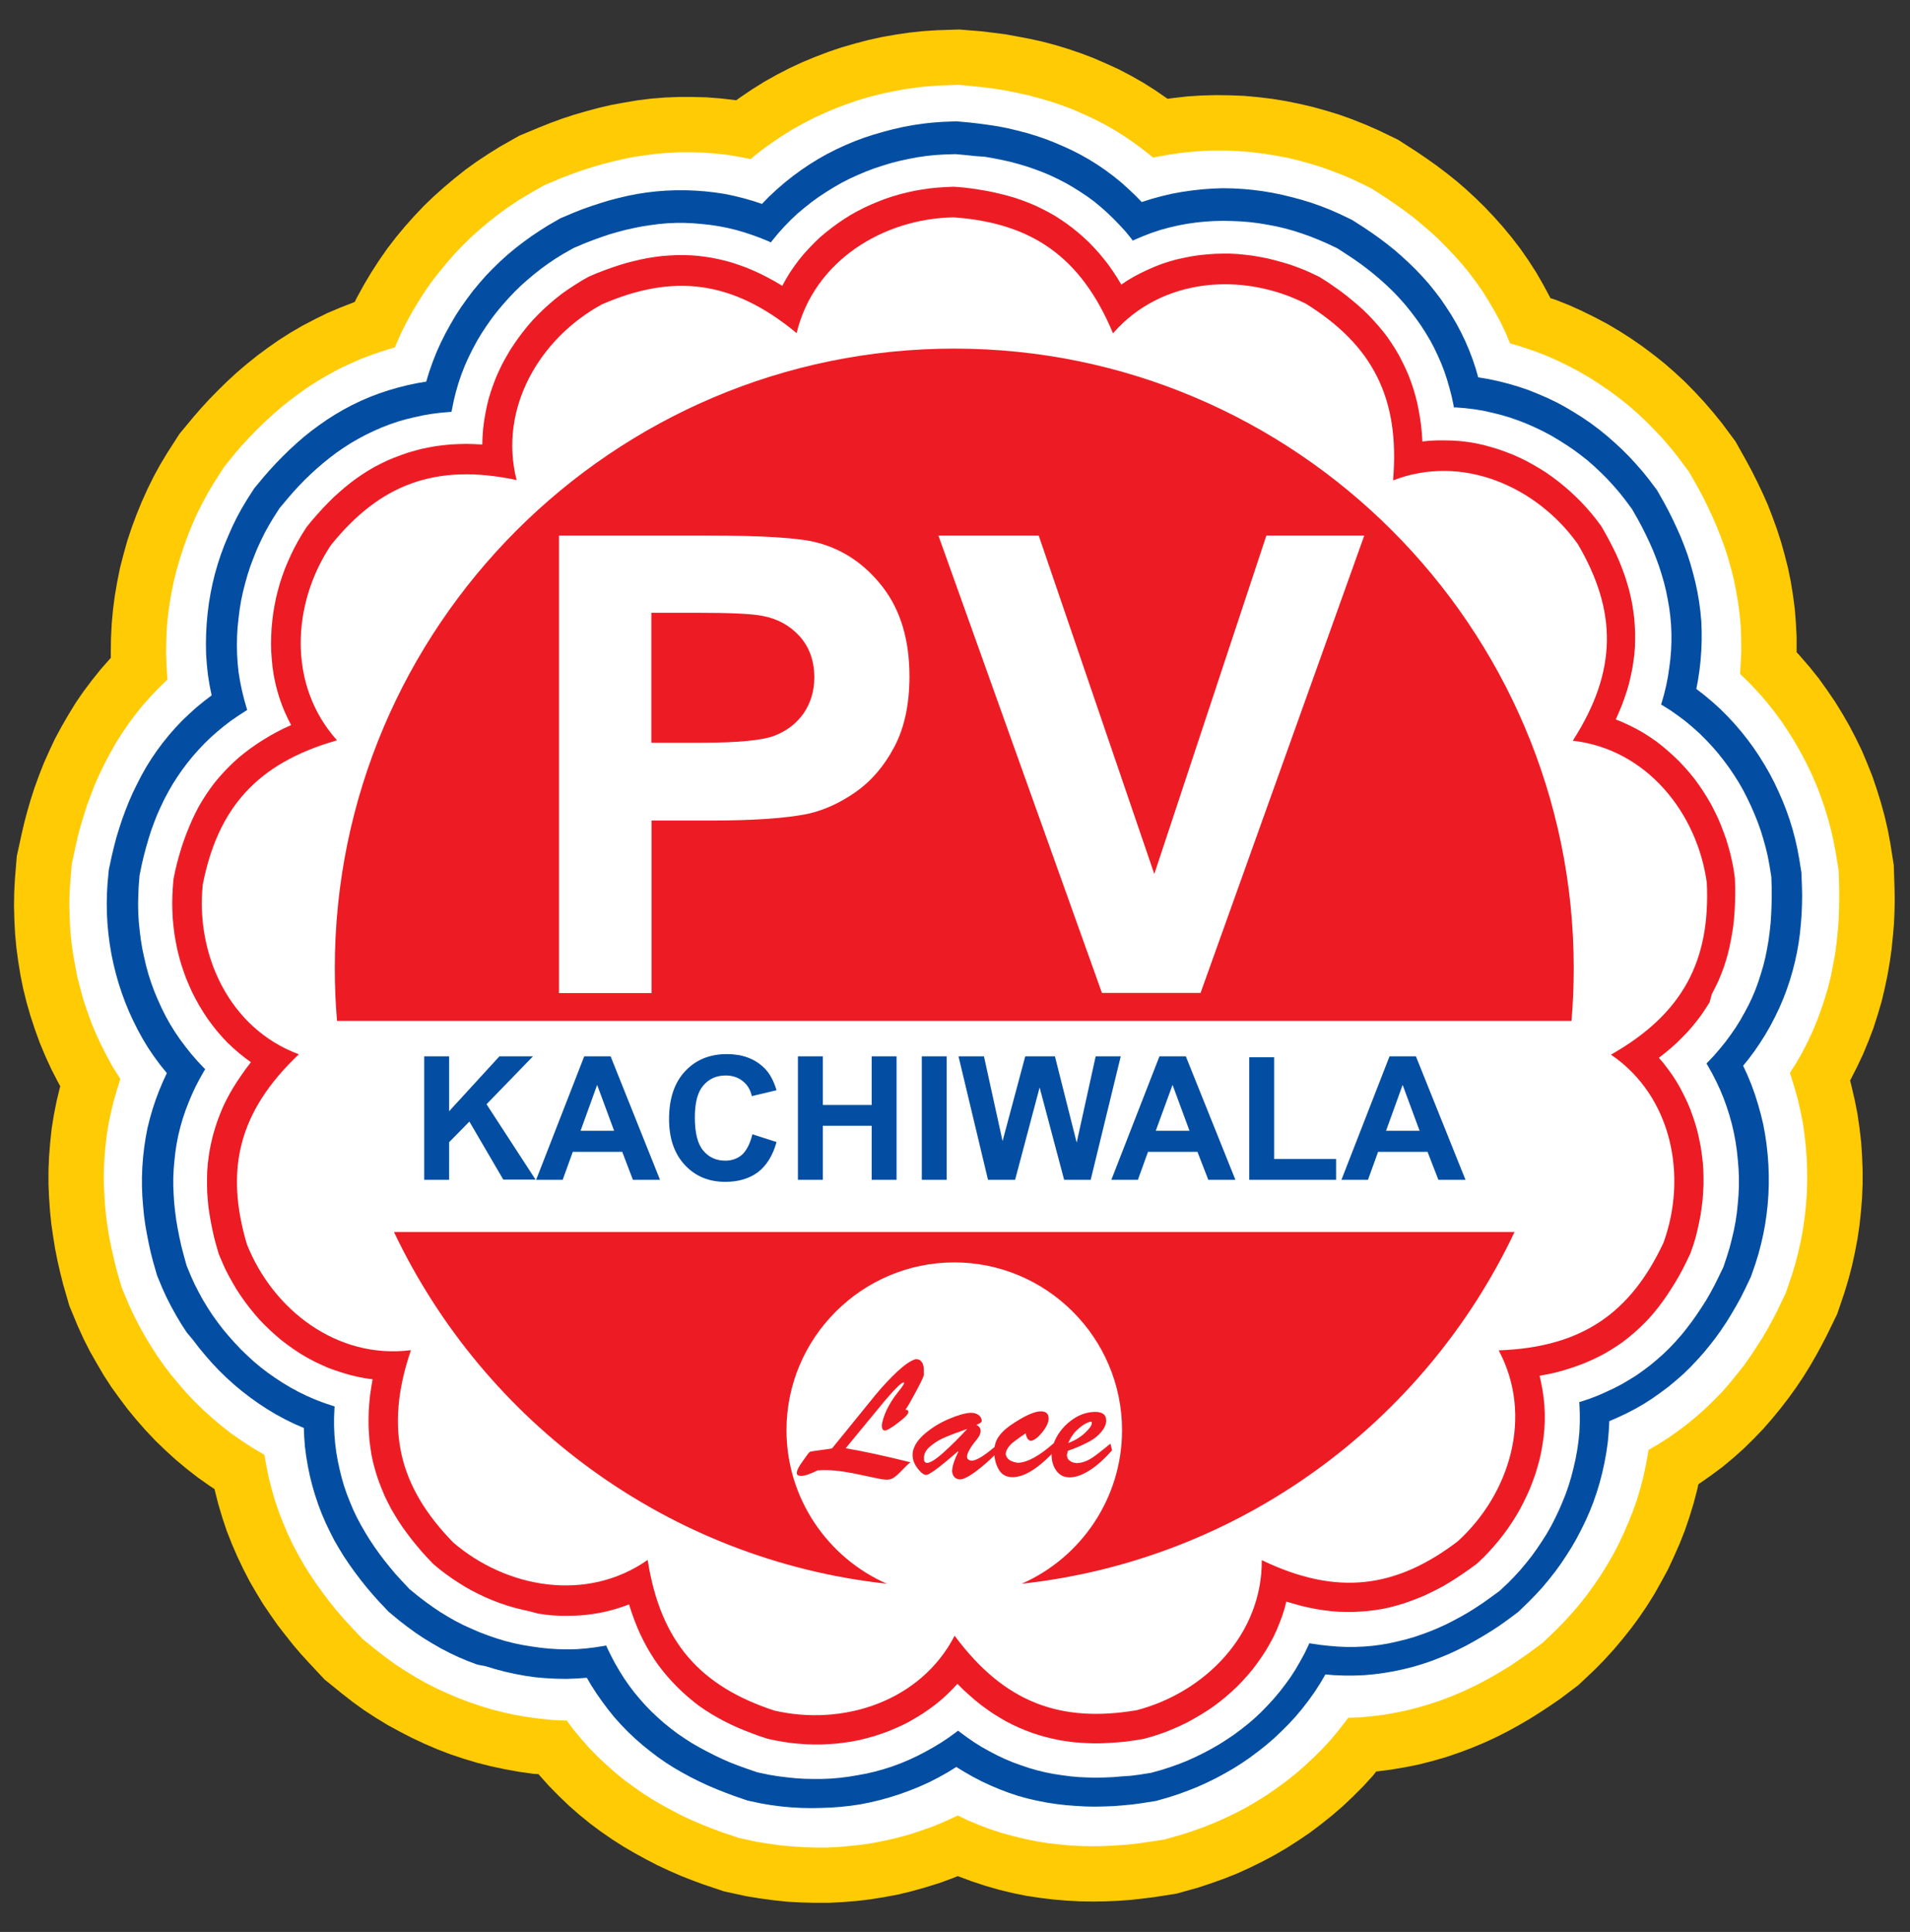 <?xml version="1.0" encoding="utf-8"?>
<!-- Generator: Adobe Illustrator 18.0.0, SVG Export Plug-In . SVG Version: 6.00 Build 0)  -->
<!DOCTYPE svg PUBLIC "-//W3C//DTD SVG 1.1//EN" "http://www.w3.org/Graphics/SVG/1.1/DTD/svg11.dtd">
<svg version="1.1" id="Layer_1" xmlns="http://www.w3.org/2000/svg" xmlns:xlink="http://www.w3.org/1999/xlink" x="0px" y="0px"
	 viewBox="0 0 1036 1048" enable-background="new 0 0 1036 1048" xml:space="preserve">
<rect x="0" y="0" width="1036" height="1048" fill="#333333" stroke="none"/>
<g>
	<polygon fill-rule="evenodd" clip-rule="evenodd" fill="#FFCB05" points="192.4,163.8 193.7,161.2 197.5,154.3 201.5,147.6 
		205.7,141.1 210.1,134.8 214.7,128.8 219.6,122.9 224.6,117.3 229.8,111.8 235.2,106.6 240.8,101.6 246.5,96.8 252.4,92.1 
		258.5,87.7 264.7,83.6 271.1,79.6 281.7,73.6 293,68.9 298.8,66.6 305.1,64.3 311.5,62.2 318.1,60.3 324.8,58.5 331.7,56.9 
		338.8,55.6 345.9,54.4 353.2,53.5 360.6,52.9 368.2,52.6 375.7,52.6 383.3,52.8 391,53.4 398.7,54.3 399.3,54.4 401.7,52.7 
		408.2,48.3 414.8,44.2 421.6,40.4 428.4,36.9 435.3,33.7 442.3,30.8 449.4,28.1 456.5,25.7 463.8,23.6 471,21.7 478.3,20.1 
		485.7,18.8 493.1,17.7 500.6,16.9 508.1,16.4 520.3,16 532.5,17 539.1,17.8 545.3,18.6 551.9,19.8 558.7,21.1 565.5,22.6 
		572.3,24.4 579.2,26.5 586,28.8 592.9,31.4 599.8,34.4 606.6,37.5 613.3,41 620,44.8 626.5,48.9 632.9,53.3 633.3,53.6 636.2,53.2 
		644,52.3 651.8,51.8 659.5,51.6 667.2,51.7 674.8,52 682.4,52.7 689.9,53.6 697.3,54.8 704.7,56.3 712,58 719.2,60 726.4,62.2 
		733.4,64.7 740.4,67.5 747.3,70.5 758.3,75.8 768.7,82.5 774.1,86.2 779.2,89.8 784.6,93.9 790,98.2 795.2,102.7 800.4,107.5 
		805.5,112.5 810.5,117.8 815.4,123.3 820.1,129 824.7,135 829,141.2 833.2,147.7 837,154.3 840.7,161.2 840.9,161.7 843.7,162.6 
		851,165.5 858.1,168.7 865,172.1 871.8,175.7 878.4,179.6 884.8,183.7 891,188 897,192.5 902.9,197.2 908.5,202.1 914,207.2 
		919.3,212.6 924.4,218.1 929.3,223.8 934,229.6 941.3,239.4 947.3,250.1 950.4,255.9 953.2,261.5 956.1,267.6 958.9,273.9 
		961.4,280.4 963.8,287 966,293.8 968,300.9 969.8,308 971.3,315.3 972.5,322.7 973.5,330.2 974.1,337.9 974.5,345.5 974.5,353.3 
		974.5,353.8 976.5,356 981.6,361.9 986.5,368 991,374.3 995.3,380.6 999.3,387.1 1003.1,393.7 1006.6,400.4 1009.9,407.2 
		1012.8,414.1 1015.6,421.1 1018,428.2 1020.2,435.3 1022.2,442.6 1023.9,449.9 1025.3,457.3 1027.2,469.3 1027.6,481.6 
		1027.7,487.8 1027.6,494.5 1027.3,501.2 1026.7,508.1 1026,515 1025,522 1023.8,529 1022.3,536.1 1020.6,543.3 1018.5,550.4 
		1016.2,557.6 1013.5,564.7 1010.6,571.7 1007.3,578.7 1003.8,585.6 1003.5,586.1 1004.2,588.9 1006,596.6 1007.5,604.2 
		1008.6,611.8 1009.5,619.5 1010,627.1 1010.3,634.7 1010.3,642.2 1010,649.7 1009.4,657.2 1008.6,664.7 1007.5,672.1 1006.1,679.5 
		1004.5,686.8 1002.6,694 1000.4,701.3 996.5,712.8 991.1,723.9 988.1,729.7 985.1,735.2 981.7,741.1 978.1,746.9 974.2,752.7 
		970.1,758.4 965.7,764.1 961.1,769.7 956.3,775.2 951.1,780.6 945.7,785.9 940.1,790.9 934.2,795.8 928,800.4 921.7,804.8 
		921.2,805.2 920.6,808 918.6,815.6 916.3,823.1 913.8,830.4 911,837.5 907.9,844.5 904.7,851.4 901.1,858 897.4,864.6 893.4,871 
		889.2,877.2 884.8,883.2 880.1,889.1 875.3,894.8 870.2,900.4 865,905.7 856.1,914.1 846.3,921.5 841.2,925 835.6,928.7 
		829.9,932.3 823.9,935.8 817.9,939.1 811.6,942.3 805.1,945.3 798.4,948.1 791.5,950.7 784.5,953.1 777.2,955.2 769.8,957.1 
		762.4,958.6 754.8,959.9 747.1,960.9 746.5,960.9 744.7,963.2 739.4,969 733.9,974.5 728.3,979.8 722.5,984.8 716.5,989.6 
		710.4,994.2 704.2,998.4 697.8,1002.5 691.3,1006.3 684.7,1009.8 678,1013.1 671.2,1016.2 664.2,1019 657.2,1021.5 650,1023.9 
		638.2,1027.2 626.1,1029.1 619.6,1029.9 613.4,1030.6 606.6,1031.1 599.7,1031.4 592.8,1031.5 585.7,1031.4 578.6,1031 
		571.3,1030.4 564.1,1029.5 556.7,1028.4 549.3,1026.9 541.9,1025.1 534.6,1023 527.3,1020.6 520,1017.9 519.5,1017.7 516.8,1018.8 
		509.4,1021.5 502,1023.8 494.5,1025.9 487.1,1027.7 479.6,1029.1 472.1,1030.3 464.6,1031.2 457.1,1031.8 449.5,1032.2 442,1032.2 
		434.6,1032 427.1,1031.6 419.6,1030.8 412.2,1029.8 404.8,1028.6 392.8,1026 381.2,1022.1 375,1019.8 369.2,1017.5 363,1014.8 
		356.8,1011.9 350.6,1008.7 344.4,1005.3 338.2,1001.7 332.1,997.8 326,993.6 320.1,989.2 314.2,984.4 308.5,979.4 303,974.1 
		297.6,968.6 292.5,962.9 292.1,962.4 289.2,962.2 281.4,961.1 273.7,959.7 266.2,958.1 258.7,956.2 251.4,954 244.2,951.6 
		237.2,948.9 230.2,945.9 223.4,942.7 216.8,939.3 210.2,935.7 203.8,931.8 197.5,927.7 191.4,923.3 185.5,918.7 176,911 167.6,902 
		163.2,897.2 159.1,892.4 154.9,887.1 150.7,881.7 146.7,876 142.7,870.1 139,864 135.4,857.8 132,851.2 128.8,844.5 125.8,837.6 
		123,830.5 120.6,823.3 118.4,815.9 116.5,808.4 116.4,807.8 114,806.2 107.6,801.7 101.4,796.9 95.4,791.9 89.8,786.8 84.3,781.5 
		79.1,776 74.1,770.3 69.3,764.5 64.8,758.5 60.4,752.4 56.3,746.1 52.5,739.6 48.8,733.1 45.4,726.4 42.3,719.6 37.6,708.3 
		34.2,696.5 32.7,690.5 31.2,684 29.9,677.4 28.8,670.6 27.8,663.7 27.1,656.7 26.6,649.5 26.3,642.3 26.3,634.9 26.6,627.5 
		27.2,620 28,612.4 29.2,604.9 30.7,597.3 32.5,589.9 32.7,589.3 31.3,586.7 27.7,579.7 24.5,572.7 21.5,565.5 18.9,558.3 16.5,551 
		14.4,543.7 12.6,536.4 11.1,529 9.9,521.6 8.9,514.2 8.2,506.7 7.8,499.2 7.6,491.7 7.7,484.2 8.1,476.7 9.1,464.5 11.7,452.6 
		13.1,446.5 14.8,440.1 16.7,433.6 18.8,427.1 21.2,420.5 23.8,413.9 26.7,407.4 29.8,400.8 33.3,394.3 37,387.9 40.9,381.5 
		45.2,375.2 49.8,369.1 54.6,363.1 59.7,357.3 60.1,356.9 60.1,353.9 60.2,346.1 60.6,338.3 61.3,330.6 62.3,323 63.6,315.5 
		65.1,308 67,300.7 69,293.5 71.4,286.3 74,279.3 76.8,272.4 79.9,265.5 83.2,258.8 86.8,252.2 90.7,245.7 97.3,235.4 105.1,226 
		109.1,221.4 113.7,216.4 118.4,211.6 123.3,206.8 128.4,202.1 133.8,197.5 139.4,193 145.2,188.7 151.2,184.5 157.5,180.5 
		164,176.7 170.7,173.2 177.6,169.8 184.7,166.8 191.9,164 192.4,163.8 	"/>
	<polygon fill-rule="evenodd" clip-rule="evenodd" fill="#FFFFFF" points="173.1,206.2 178.6,203 184.3,199.9 190.1,197.2 
		196,194.6 202.1,192.3 208.3,190.2 214.2,188.4 214.7,187.2 217.4,181 220.4,175 223.6,169.2 227,163.5 230.5,158 234.3,152.6 
		238.3,147.5 242.4,142.5 246.7,137.6 251.1,133 255.7,128.5 260.5,124.2 265.4,120.1 270.4,116.2 275.6,112.4 281,108.8 
		286.4,105.5 295,100.6 303.9,96.8 309.4,94.7 314.9,92.7 320.5,90.9 326.2,89.2 332,87.7 337.9,86.3 343.9,85.1 350.1,84.2 
		356.3,83.4 362.5,82.9 368.9,82.6 375.3,82.6 381.7,82.8 388.2,83.3 394.7,84 401.1,85.1 407.2,86.3 408.2,85.4 413.4,81.2 
		418.9,77.3 424.4,73.6 430,70.1 435.8,66.9 441.6,63.9 447.5,61.2 453.4,58.7 459.5,56.4 465.6,54.3 471.7,52.5 478,50.9 
		484.2,49.6 490.5,48.4 496.9,47.5 503.2,46.8 509.7,46.4 519.5,46 529.2,46.9 534.9,47.5 540.7,48.3 546.5,49.3 552.4,50.5 
		558.3,51.8 564.1,53.4 570,55.1 575.9,57.1 581.7,59.3 587.5,61.8 593.3,64.5 599,67.4 604.6,70.6 610,74 615.4,77.7 620.6,81.6 
		625.5,85.5 626.7,85.2 633.4,84 640,83 646.6,82.3 653.2,81.8 659.8,81.6 666.3,81.7 672.8,82 679.3,82.6 685.7,83.4 692,84.4 
		698.3,85.6 704.6,87.1 710.7,88.8 716.9,90.7 722.9,92.9 728.9,95.2 734.8,97.8 743.7,102.1 751.8,107.3 756.6,110.6 761.4,114 
		766.1,117.5 770.7,121.3 775.3,125.2 779.8,129.3 784.1,133.6 788.4,138.1 792.6,142.8 796.6,147.6 800.4,152.7 804.1,157.9 
		807.5,163.4 810.8,169 813.9,174.7 816.7,180.6 819.1,186.3 820.4,186.6 826.8,188.6 833.2,190.8 839.4,193.2 845.4,195.9 
		851.3,198.8 857.1,201.9 862.7,205.2 868.1,208.7 873.4,212.3 878.6,216.2 883.6,220.2 888.4,224.4 893.1,228.8 897.6,233.4 
		902,238.1 906.2,243 910.2,248 916.1,255.9 920.9,264.3 923.6,269.4 926.2,274.6 928.7,280 931.1,285.5 933.3,291 935.4,296.7 
		937.3,302.6 939,308.6 940.5,314.6 941.7,320.8 942.8,327.1 943.6,333.4 944.2,339.8 944.4,346.3 944.5,352.8 944.2,359.3 
		943.8,365.5 944.7,366.4 949.5,371.1 954.1,376 958.5,381.1 962.6,386.3 966.5,391.6 970.1,397 973.5,402.5 976.7,408.1 
		979.7,413.8 982.5,419.6 985.1,425.5 987.4,431.5 989.5,437.5 991.4,443.7 993.1,449.9 994.5,456.1 995.7,462.4 997.3,472.2 
		997.6,481.9 997.6,487.7 997.5,493.5 997.3,499.4 996.8,505.4 996.2,511.3 995.4,517.3 994.3,523.4 993.1,529.5 991.6,535.5 
		989.8,541.6 987.8,547.6 985.6,553.6 983.1,559.6 980.4,565.4 977.4,571.2 974.2,576.8 970.8,582.1 971.3,583.3 973.3,589.8 
		975.1,596.2 976.6,602.7 977.9,609.2 978.8,615.7 979.5,622.2 980,628.7 980.2,635.2 980.2,641.6 980,648 979.5,654.5 978.8,660.8 
		977.9,667.2 976.7,673.5 975.3,679.7 973.7,685.9 971.8,692.1 968.6,701.4 964.4,710.2 961.8,715.3 959,720.5 956,725.6 
		952.8,730.6 949.5,735.6 946,740.6 942.2,745.4 938.3,750.2 934.2,754.9 929.8,759.4 925.2,763.9 920.5,768.1 915.5,772.2 
		910.4,776.1 905,779.9 899.5,783.4 894.2,786.5 894,787.8 892.8,794.4 891.4,801 889.7,807.5 887.8,813.8 885.6,820 883.2,826 
		880.6,832 877.8,837.9 874.8,843.6 871.6,849.1 868.2,854.6 864.6,859.9 860.8,865.1 856.9,870.1 852.7,875 848.4,879.7 
		843.9,884.3 836.8,891.1 829,896.9 824.2,900.2 819.4,903.5 814.3,906.6 809.2,909.6 803.9,912.5 798.5,915.2 792.9,917.8 
		787.2,920.2 781.4,922.4 775.4,924.4 769.3,926.2 763.1,927.8 756.8,929.1 750.4,930.2 744,931 737.5,931.6 731.3,931.8 
		730.5,932.9 726.4,938.2 722.1,943.4 717.6,948.3 712.9,953 708.1,957.5 703.2,961.8 698.1,965.9 692.9,969.7 687.6,973.4 
		682.2,976.8 676.6,980.1 671,983.1 665.2,985.9 659.4,988.5 653.5,990.9 647.4,993.1 641.3,995.1 631.8,997.8 622.2,999.3 
		616.5,1000.1 610.7,1000.7 604.8,1001.1 598.8,1001.4 592.8,1001.5 586.7,1001.4 580.6,1001.1 574.4,1000.5 568.2,999.8 562,998.8 
		555.8,997.5 549.5,996 543.4,994.3 537.2,992.3 531.1,990 525.1,987.5 519.5,984.8 518.3,985.4 512.2,988.2 506,990.8 499.7,993 
		493.4,995.1 487.1,996.8 480.7,998.3 474.4,999.6 468,1000.6 461.5,1001.3 455.1,1001.9 448.7,1002.2 442.3,1002.2 435.9,1002 
		429.5,1001.6 423.1,1001 416.8,1000.1 410.4,999.1 400.8,997 391.6,993.9 386.2,991.9 380.7,989.7 375.3,987.4 369.9,984.9 
		364.5,982.1 359.2,979.2 353.9,976.1 348.7,972.8 343.6,969.2 338.5,965.5 333.6,961.5 328.8,957.2 324.1,952.8 319.6,948.2 
		315.3,943.3 311.1,938.3 307.4,933.3 306,933.3 299.3,933 292.6,932.3 286,931.4 279.5,930.3 273.1,928.9 266.8,927.3 260.5,925.4 
		254.4,923.3 248.4,921 242.5,918.5 236.6,915.8 230.9,912.9 225.3,909.7 219.9,906.4 214.5,902.9 209.3,899.1 204.2,895.2 
		196.6,889 189.9,881.9 186,877.6 182.2,873.2 178.5,868.6 174.9,863.8 171.4,858.9 168,853.9 164.8,848.7 161.7,843.3 158.8,837.8 
		156.1,832.1 153.6,826.2 151.3,820.3 149.2,814.2 147.4,807.9 145.8,801.7 144.5,795.3 143.4,789.2 142.3,788.5 136.5,785.1 
		130.9,781.4 125.4,777.6 120.2,773.5 115.2,769.3 110.3,764.9 105.7,760.4 101.2,755.7 97,750.8 92.9,745.9 89,740.8 85.3,735.5 
		81.8,730.1 78.5,724.6 75.4,719 72.5,713.3 69.8,707.5 66,698.4 63.3,689.1 61.9,683.4 60.6,677.7 59.4,671.9 58.4,666.1 
		57.6,660.1 57,654.1 56.6,647.9 56.3,641.8 56.3,635.5 56.6,629.2 57.1,622.9 57.8,616.5 58.8,610.1 60.1,603.8 61.6,597.5 
		63.4,591.3 65.3,585.3 64.6,584.2 61,578.5 57.8,572.6 54.8,566.7 52,560.7 49.5,554.6 47.3,548.5 45.2,542.3 43.5,536 41.9,529.8 
		40.7,523.5 39.6,517.2 38.7,510.8 38.1,504.4 37.8,498 37.6,491.6 37.7,485.2 38.1,478.7 38.9,468.9 40.9,459.5 42.2,453.8 
		43.7,448.1 45.4,442.5 47.2,436.8 49.3,431.2 51.5,425.5 54,419.9 56.7,414.3 59.6,408.8 62.7,403.3 66.1,397.9 69.7,392.6 
		73.5,387.5 77.6,382.4 81.9,377.6 86.4,372.9 90.9,368.5 90.7,367.2 90.3,360.5 90.1,353.8 90.2,347.1 90.5,340.5 91.1,334 
		92,327.5 93.1,321.1 94.4,314.7 96,308.5 97.8,302.3 99.8,296.2 102,290.2 104.4,284.3 107,278.4 109.9,272.7 113,267 116.3,261.5 
		121.6,253.2 127.7,245.7 131.5,241.3 135.5,237 139.6,232.8 143.9,228.6 148.3,224.6 152.9,220.6 157.7,216.8 162.7,213.1 
		167.8,209.5 173.1,206.2 	"/>
	<path fill-rule="evenodd" clip-rule="evenodd" fill="#ED1C24" d="M927.3,543.7l-2.1,3.3l-2.2,3.3l-2.4,3.2l-2.5,3.1l-2.6,3
		l-2.8,2.9l-2.9,2.9l-3.1,2.8l-3.2,2.7l-3.3,2.6l-0.4,0.3l2.4,2.8l2.6,3.4l2.5,3.5l2.3,3.6l2.1,3.7l1.9,3.7l1.8,3.8l1.6,3.9l1.4,3.9
		l1.3,4l1.1,4l0.9,4l0.8,4.1l0.6,4.1l0.5,4.1l0.3,4.1l0.1,4.1l0,4.1l-0.2,4.1l-0.3,4.1l-0.5,4.1l-0.6,4.1l-0.8,4.1l-0.9,4.1l-1,4
		l-1.2,4l-1.6,4.6l-2.2,4.6l-1.9,3.8l-2,3.7l-2.1,3.6l-2.2,3.5l-2.2,3.4l-2.3,3.3l-2.4,3.2l-2.5,3.1l-2.6,3l-2.7,2.8l-2.8,2.7
		l-2.9,2.6l-3,2.5l-3.1,2.4l-3.2,2.2l-3.3,2.1l-3.4,2l-3.5,1.8l-3.6,1.7l-3.7,1.6l-3.7,1.4l-3.8,1.3l-3.9,1.2l-4,1.1l-4.1,0.9
		l-4.2,0.8l-0.5,0.1l0.8,3.6l0.8,4.2l0.6,4.2l0.4,4.2l0.2,4.2l0,4.2l-0.2,4.2l-0.4,4.2l-0.6,4.1l-0.7,4.1l-0.9,4.1l-1.1,4l-1.2,4
		l-1.4,3.9l-1.5,3.9l-1.7,3.8l-1.8,3.7l-1.9,3.7l-2.1,3.6l-2.2,3.5l-2.3,3.4l-2.4,3.3l-2.6,3.3l-2.7,3.2l-2.8,3.1l-2.9,3l-3.5,3.3
		l-4.1,3l-3.5,2.4L790,856l-3.5,2.2l-3.5,2.1l-3.6,1.9l-3.6,1.8l-3.6,1.7l-3.7,1.5l-3.7,1.4l-3.7,1.3l-3.8,1.1l-3.8,1l-3.8,0.8
		l-3.9,0.6l-3.9,0.5l-3.9,0.3l-3.9,0.2l-3.9,0l-4-0.1l-4-0.3l-4-0.5l-4-0.6l-4-0.8l-4-0.9l-4-1.1l-4.1-1.2l-0.4-0.1l-0.9,3.6
		l-1.3,4.1l-1.5,4l-1.6,3.9l-1.8,3.8l-2,3.7l-2.1,3.6l-2.3,3.5l-2.4,3.4l-2.5,3.3l-2.7,3.2l-2.8,3.1l-2.9,3l-3,2.8l-3.1,2.7
		l-3.2,2.6l-3.3,2.5l-3.4,2.3l-3.5,2.2l-3.6,2.1l-3.6,2l-3.7,1.8l-3.8,1.7l-3.9,1.6l-3.9,1.4l-4,1.3l-4.7,1.3l-5,0.8l-4.2,0.6
		l-4.2,0.4l-4.1,0.3l-4.1,0.2l-4,0.1l-4-0.1l-4-0.2l-3.9-0.3l-3.9-0.5l-3.9-0.6l-3.8-0.8l-3.8-0.9l-3.8-1.1l-3.7-1.2l-3.7-1.4
		l-3.6-1.5l-3.6-1.7l-3.5-1.8l-3.4-2l-3.4-2.1l-3.3-2.3l-3.3-2.4l-3.2-2.6l-3.1-2.7l-3.1-2.8l-3-3l-0.3-0.3l-2.5,2.7l-3,3l-3.2,2.9
		l-3.3,2.7l-3.4,2.5l-3.5,2.4l-3.6,2.2l-3.6,2.1l-3.7,1.9l-3.8,1.7l-3.8,1.6l-3.9,1.4l-3.9,1.3l-4,1.1l-4,1l-4.1,0.8l-4.1,0.6
		l-4.1,0.5l-4.1,0.3l-4.1,0.2l-4.1,0l-4.1-0.1l-4.1-0.3l-4.1-0.4l-4.1-0.6l-4.1-0.7l-4.7-1l-4.8-1.6l-4-1.5l-3.9-1.5l-3.8-1.6
		l-3.7-1.7l-3.6-1.8l-3.5-1.9l-3.4-2l-3.3-2.1l-3.2-2.2l-3.1-2.4l-3-2.5l-2.9-2.6l-2.8-2.7l-2.7-2.8l-2.6-2.9l-2.5-3l-2.4-3.1
		l-2.2-3.2l-2.1-3.3l-2-3.4l-1.9-3.6l-1.8-3.7l-1.6-3.7l-1.5-3.8l-1.4-3.9l-1.3-4l-0.1-0.4l-3.5,1.3l-4.1,1.3l-4.1,1.1l-4.2,0.9
		l-4.2,0.7l-4.2,0.5l-4.2,0.3l-4.2,0.1l-4.2,0l-4.2-0.2l-4.1-0.4l-4.1-0.6L287,874l-4-0.9l-4-1l-4-1.2l-3.9-1.3l-3.9-1.5l-3.8-1.6
		l-3.8-1.8l-3.7-1.9l-3.6-2l-3.5-2.2l-3.5-2.3l-3.4-2.4l-3.3-2.5l-3.7-3.1l-3.5-3.7l-2.8-3.1l-2.7-3.2l-2.6-3.2l-2.5-3.3l-2.4-3.3
		l-2.2-3.3l-2.1-3.4l-2-3.4l-1.8-3.5l-1.7-3.5l-1.5-3.6l-1.4-3.6l-1.3-3.7l-1.1-3.7l-1-3.8l-0.8-3.8l-0.6-3.9l-0.5-3.9l-0.3-4
		l-0.2-4l0-4l0.1-4.1l0.3-4.1l0.4-4.1l0.6-4.2l0.7-4.2l0.1-0.5l-3.7-0.5l-4.2-0.8l-4.2-1l-4.1-1.2l-4-1.3L178,742l-3.8-1.7l-3.8-1.8
		l-3.7-2l-3.6-2.1l-3.5-2.3l-3.4-2.4l-3.3-2.5l-3.2-2.7l-3.1-2.8l-3-2.9l-2.9-3l-2.7-3.1l-2.6-3.2l-2.5-3.3l-2.4-3.4l-2.3-3.5
		l-2.1-3.6l-2-3.6l-1.9-3.7l-1.7-3.8l-1.9-4.5l-1.4-4.9l-1.1-4.1l-0.9-4.1l-0.8-4l-0.7-4l-0.6-4l-0.4-4l-0.3-4l-0.1-4l0-3.9l0.1-3.9
		l0.3-3.9l0.5-3.9l0.6-3.9l0.8-3.8l0.9-3.8l1.1-3.8l1.2-3.7l1.4-3.7l1.5-3.7l1.7-3.6l1.9-3.6l2-3.5l2.2-3.5l2.3-3.4l2.4-3.4l2.6-3.4
		l0.3-0.4l-3-2.2l-3.4-2.7l-3.2-2.8l-3.1-2.9l-2.9-3.1l-2.8-3.2l-2.6-3.3l-2.5-3.4l-2.3-3.5l-2.2-3.6l-2-3.6l-1.9-3.7l-1.7-3.8
		l-1.6-3.8l-1.4-3.9l-1.3-3.9l-1.1-4l-1-4l-0.8-4.1l-0.7-4.1l-0.5-4.1l-0.4-4.1l-0.2-4.1l-0.1-4.2l0.1-4.2l0.2-4.2l0.4-4.8l1-4.9
		l1-4.1l1.1-4l1.2-4l1.3-3.9l1.4-3.8l1.5-3.7l1.6-3.7l1.7-3.6l1.8-3.5l2-3.4l2.1-3.3l2.2-3.2l2.3-3.1l2.5-3l2.6-2.9l2.7-2.8l2.8-2.7
		l2.9-2.6l3.1-2.5l3.2-2.4l3.3-2.3l3.4-2.2l3.5-2.1l3.6-2l3.7-1.9l3.9-1.8l0.4-0.2l-1.7-3.3l-1.8-3.9l-1.6-4l-1.4-4l-1.2-4.1l-1-4.1
		l-0.8-4.1l-0.6-4.1l-0.4-4.2l-0.3-4.2l-0.1-4.2l0.1-4.2l0.2-4.1l0.4-4.1l0.5-4.1l0.7-4.1l0.8-4.1l1-4l1.1-4l1.3-3.9l1.4-3.9
		l1.6-3.8l1.7-3.8l1.8-3.7l2-3.7l2.1-3.6l2.6-4.1l3.2-3.9l2.8-3.2l2.8-3.1l2.9-3l2.9-2.9l3-2.7l3-2.6l3.1-2.5l3.2-2.4l3.2-2.2
		l3.3-2.1l3.4-2l3.5-1.8l3.5-1.7l3.6-1.5l3.7-1.4l3.7-1.3l3.8-1.1l3.8-1l3.9-0.8l3.9-0.7l4-0.5l4-0.4l4.1-0.2l4.1-0.1l4.2,0.1
		l4.2,0.2l0.5,0l0.1-3.7l0.3-4.3l0.5-4.2l0.7-4.2l0.8-4.1l1-4.1l1.2-4l1.4-4l1.5-3.9l1.7-3.8l1.8-3.7l2-3.6l2.1-3.6l2.3-3.5l2.4-3.4
		l2.5-3.3l2.6-3.2l2.7-3.1l2.9-3l3-2.9l3.1-2.8l3.2-2.7l3.3-2.6l3.4-2.4l3.5-2.3l3.5-2.2l4.2-2.4l4.7-2l3.9-1.5l3.9-1.4l3.9-1.3
		l3.9-1.2l3.9-1l3.9-0.9l3.9-0.8l3.9-0.6l3.9-0.5l3.9-0.3l3.9-0.2l3.9,0l3.9,0.1l3.9,0.3l3.9,0.5l3.9,0.6l3.8,0.8l3.8,0.9l3.8,1.1
		l3.8,1.3l3.8,1.4l3.7,1.6l3.7,1.7l3.7,1.9l3.7,2l3.7,2.2l0.4,0.3l1.8-3.3l2.2-3.7l2.4-3.5l2.5-3.4l2.7-3.3l2.8-3.1l2.9-3l3-2.9
		l3.2-2.7l3.3-2.6l3.4-2.5l3.4-2.3l3.5-2.2l3.6-2l3.7-1.9l3.7-1.7l3.8-1.6l3.9-1.5l3.9-1.3l4-1.2l4-1l4.1-0.9l4.1-0.7l4.1-0.6
		l4.1-0.4l4.2-0.3l4.8-0.2l5,0.4l4.2,0.5l4.1,0.6l4.1,0.7l4,0.8l3.9,0.9l3.9,1l3.8,1.1l3.8,1.3l3.7,1.4l3.6,1.5l3.5,1.7l3.5,1.8
		l3.4,1.9l3.3,2.1l3.2,2.2l3.1,2.3l3.1,2.5l3,2.6l2.9,2.7l2.8,2.9l2.7,3l2.6,3.1l2.5,3.2l2.4,3.4l2.3,3.5l2.2,3.6l0.2,0.4l3.1-2.1
		l3.7-2.2l3.8-2l3.8-1.8l3.9-1.7l3.9-1.5l4-1.3l4-1.1l4.1-0.9l4.1-0.8l4.1-0.6l4.1-0.4l4.1-0.3l4.1-0.1l4.1,0l4.1,0.2l4.1,0.4
		l4.1,0.5l4.1,0.7l4.1,0.8l4,1l4,1.1l4,1.2l3.9,1.4l3.9,1.5l3.8,1.7l4.4,2.1l4.3,2.7l3.5,2.4l3.4,2.4l3.3,2.5l3.2,2.6l3.1,2.6l3,2.7
		l2.9,2.8l2.7,2.9l2.6,2.9l2.5,3l2.4,3.1l2.2,3.2l2.1,3.3l2,3.4l1.8,3.5l1.7,3.5l1.6,3.6l1.4,3.7l1.3,3.8l1.1,3.8l1,3.9l0.8,4l0.7,4
		l0.6,4.1l0.4,4.2l0.3,4.2l0,0.5l3.7-0.4l4.3-0.2l4.3,0l4.3,0.1l4.2,0.3l4.2,0.5l4.1,0.7l4.1,0.9l4,1.1l4,1.2l3.9,1.4l3.9,1.5
		l3.8,1.7l3.7,1.8l3.6,2l3.6,2.1l3.5,2.2l3.4,2.4l3.3,2.5l3.2,2.6l3.1,2.7l3,2.8l2.9,2.9l2.8,3l2.7,3.1l2.6,3.2l2.9,3.9l2.5,4.4
		l2,3.7l1.9,3.7l1.8,3.7l1.6,3.7l1.5,3.8l1.4,3.8l1.2,3.8l1.1,3.8l0.9,3.8l0.8,3.8l0.6,3.9l0.5,3.9l0.3,3.9l0.2,3.9l0,3.9l-0.1,3.9
		l-0.3,3.9l-0.5,3.9l-0.6,3.9l-0.8,3.9l-0.9,3.9l-1.1,3.9l-1.3,3.9l-1.4,3.9l-1.6,3.9l-1.7,3.9l-0.2,0.4l3.5,1.4l3.9,1.8l3.8,1.9
		l3.7,2.1l3.6,2.3l3.5,2.4l3.3,2.6l3.2,2.7l3.1,2.8l3,2.9l2.8,3l2.7,3.1l2.6,3.2l2.4,3.3l2.3,3.4l2.2,3.5l2.1,3.6l1.9,3.7l1.8,3.7
		l1.6,3.8l1.5,3.9l1.4,3.9l1.2,4l1.1,4l0.9,4l0.8,4.1l0.7,4.8l0.2,5.1l0,4.2l-0.1,4.2l-0.2,4.1l-0.3,4.1l-0.4,4l-0.6,4l-0.7,3.9
		l-0.8,3.9l-0.9,3.8l-1.1,3.8l-1.2,3.7l-1.4,3.7l-1.5,3.6l-1.7,3.5l-1.8,3.5L927.3,543.7L927.3,543.7z M517.4,117.9
		c41.9,3.1,68.8,21,86.3,62.9c26.5-30.4,70.6-33.3,104.7-16c35.6,22.2,51.1,50.6,47.2,95.8c37.6-14.6,78,3.4,100.2,34.5
		c21.2,36.2,21.8,68.5-2.7,106.7c40.1,4.6,67.5,39.2,72.7,77.1c1.9,41.9-12.6,70.8-52,93.2c33.3,22.7,41.5,66.1,28.5,102
		c-17.8,38-44.1,56.8-89.4,58.4c19,35.6,6.1,77.8-22.2,103.6c-33.4,25.4-65.4,29.9-106.3,10.2c0.3,40.3-30.8,71.7-67.8,81.4
		c-41.4,7-71.8-4-98.8-40.4c-18.5,35.8-60.6,49.2-97.8,40.6c-39.9-13.1-61.7-36.9-68.7-81.7c-33,23.1-76.5,15.4-105.5-9.5
		c-29.3-30.1-37.5-61.4-22.9-104.3c-40,5.1-74.9-21.9-89-57.5c-11.9-40.3-4.7-71.8,28.2-103c-37.8-14-56.1-54.2-52.1-92.2
		c8.2-41.2,29.2-65.7,72.8-78.1c-26.9-30-24.5-74.1-3.3-105.9c26.4-32.7,56.4-44.7,100.7-35.3c-9.9-39.1,12.7-77,46.3-95.3
		c38.5-16.7,70.7-13.3,105.6,15.6C441.5,141.5,479.1,118.5,517.4,117.9L517.4,117.9z"/>
	<path fill-rule="evenodd" clip-rule="evenodd" fill="#034EA2" d="M101.3,722.8l-3-4.6l-2.8-4.7l-2.6-4.7l-2.5-4.9l-2.3-5l-2.9-7
		l-2.1-7.3l-1.3-5l-1.1-5l-1-5.1l-0.9-5.1l-0.7-5.1l-0.5-5.2l-0.4-5.2l-0.2-5.2l0-5.3l0.2-5.3l0.4-5.3l0.6-5.3l0.8-5.3l1-5.3
		l1.3-5.2l1.5-5.2l1.7-5.1l1.9-5l2.1-5l2-4.3l-3.5-4.3l-3.4-4.6l-3.2-4.7l-2.9-4.8l-2.7-4.9l-2.5-5l-2.3-5l-2.1-5.1l-1.9-5.2
		l-1.7-5.2l-1.5-5.3l-1.3-5.3l-1.1-5.3l-0.9-5.4l-0.7-5.4l-0.5-5.4l-0.3-5.4l-0.1-5.4l0.1-5.5l0.3-5.4l0.7-7.6l1.6-7.5l1.2-5l1.3-5
		l1.5-4.9l1.6-4.9l1.8-4.9l1.9-4.8l2.1-4.8l2.3-4.7l2.4-4.7l2.6-4.6l2.8-4.5l3-4.4l3.2-4.3l3.4-4.2l3.5-4l3.7-3.9l3.9-3.7l4-3.6
		l4.2-3.4l3.8-2.9l-1.1-5.4l-0.9-5.6l-0.6-5.6l-0.4-5.6l-0.1-5.6l0.1-5.6l0.3-5.5l0.5-5.5l0.7-5.5l0.9-5.4l1.1-5.4l1.3-5.3l1.5-5.2
		l1.7-5.2l1.9-5.1l2.1-5l2.2-5l2.4-4.9l2.6-4.8l2.8-4.7l4.1-6.4l4.9-5.9l3.4-3.9l3.5-3.8l3.6-3.7l3.7-3.6l3.8-3.5l3.9-3.4l4.1-3.3
		l4.2-3.1l4.3-3l4.4-2.8l4.6-2.7l4.7-2.5l4.8-2.3l4.9-2.1l5-1.9l5.1-1.7l5.2-1.5l5.2-1.3l5.3-1.1l4.7-0.8l1.6-5.3l1.9-5.4l2.1-5.3
		l2.3-5.1l2.5-5l2.7-4.9l2.8-4.8l3-4.6l3.2-4.5l3.3-4.4l3.5-4.2l3.6-4.1l3.8-3.9l3.9-3.8l4-3.6l4.2-3.5l4.3-3.3l4.4-3.2l4.5-3
		l4.6-2.9l6.6-3.8l7.1-3l4.8-1.9l4.8-1.7l4.9-1.6l4.9-1.5l5-1.3l5.1-1.2l5.1-1l5.2-0.8l5.2-0.6l5.2-0.4l5.3-0.2l5.3,0l5.3,0.2
		l5.3,0.4l5.3,0.6l5.3,0.8l5.3,1.1l5.2,1.3l5.2,1.5l4.5,1.5l3.9-4l4.2-3.9l4.3-3.7l4.4-3.5l4.5-3.3l4.6-3.1l4.7-2.9l4.8-2.7l4.9-2.5
		l5-2.3l5-2.1l5.1-1.9l5.2-1.7l5.2-1.5l5.3-1.4l5.3-1.2l5.3-1l5.4-0.8l5.4-0.6l5.4-0.4l7.6-0.3l7.6,0.7l5.1,0.6l5.1,0.7l5.1,0.8
		l5.1,1l5,1.2l5,1.3l5,1.5l5,1.7l4.9,1.9l4.9,2.1l4.8,2.2l4.7,2.4l4.6,2.6l4.5,2.8l4.4,3l4.3,3.2l4.2,3.4l4,3.6l3.9,3.7l3.3,3.4
		l5.3-1.7l5.5-1.5l5.5-1.3l5.5-1l5.5-0.8l5.5-0.6l5.5-0.4l5.5-0.2l5.5,0.1l5.5,0.3l5.4,0.5l5.4,0.7l5.4,0.9l5.3,1.1l5.3,1.3l5.2,1.4
		l5.2,1.6l5.1,1.8l5.1,2l5,2.2l6.9,3.3l6.4,4.1l4.3,2.9l4.2,3l4.1,3.1l4,3.2l3.9,3.4l3.8,3.5l3.7,3.6l3.6,3.8l3.5,3.9l3.3,4.1
		l3.2,4.2l3,4.4l2.9,4.5l2.7,4.6l2.5,4.7l2.3,4.8l2.1,4.9l1.9,5l1.7,5.1l1.3,4.6l5.5,0.9l5.6,1.2l5.5,1.4l5.4,1.6l5.3,1.8l5.2,2.1
		l5.1,2.2l5,2.4l4.8,2.6l4.7,2.8l4.6,2.9l4.5,3.1l4.4,3.3l4.2,3.4l4.1,3.6l4,3.7l3.8,3.8l3.7,4l3.6,4.1l3.4,4.2l4.6,6.1l3.8,6.7
		l2.4,4.5l2.3,4.6l2.2,4.7l2.1,4.7l1.9,4.8l1.8,4.9l1.6,5l1.4,5l1.3,5.1l1.1,5.2l0.9,5.2l0.7,5.3l0.5,5.3l0.2,5.3l0,5.4l-0.2,5.4
		l-0.4,5.4l-0.6,5.3l-0.8,5.3l-0.9,4.7l4.4,3.4l4.4,3.7l4.2,3.8l4,4l3.8,4.1l3.6,4.2l3.4,4.3l3.3,4.5l3.1,4.6l2.9,4.7l2.7,4.7
		l2.5,4.8l2.3,4.9l2.2,5l2,5.1l1.8,5.1l1.6,5.2l1.4,5.3l1.2,5.3l1,5.4l1.2,7.5l0.3,7.6l0.1,5.1l-0.1,5.1l-0.2,5.1l-0.4,5.1l-0.5,5.1
		l-0.7,5.1l-0.9,5.1l-1.1,5.1l-1.3,5.1l-1.5,5.1l-1.7,5l-1.9,5l-2.1,4.9l-2.3,4.8l-2.5,4.8l-2.7,4.7l-2.9,4.6l-3,4.4l-3.2,4.3
		l-3,3.7l2.3,5l2.2,5.3l1.9,5.3l1.7,5.4l1.5,5.4l1.3,5.4l1,5.4l0.8,5.5l0.6,5.5l0.4,5.5l0.2,5.5l0,5.4l-0.2,5.4l-0.4,5.4l-0.6,5.4
		l-0.8,5.4l-1,5.3l-1.2,5.3l-1.4,5.3l-1.6,5.2l-2.5,7.2l-3.3,6.9l-2.3,4.6l-2.5,4.5l-2.6,4.4l-2.7,4.4l-2.9,4.3l-3,4.2l-3.2,4.1
		l-3.3,4l-3.5,3.9l-3.6,3.8l-3.8,3.7l-4,3.5l-4.1,3.4l-4.3,3.2l-4.4,3.1l-4.5,2.9l-4.7,2.7l-4.8,2.5l-4.9,2.3l-4.4,1.9l-0.3,5.6
		l-0.5,5.7l-0.8,5.6l-1,5.5l-1.2,5.5l-1.4,5.4l-1.6,5.3l-1.8,5.2l-2,5.1l-2.2,5l-2.4,4.9l-2.5,4.8l-2.7,4.7l-2.9,4.6l-3,4.5
		l-3.2,4.4l-3.4,4.3l-3.5,4.2l-3.7,4l-3.8,3.9l-5.5,5.3l-6.2,4.6l-4.2,3l-4.3,2.8l-4.4,2.7l-4.5,2.6l-4.5,2.5l-4.6,2.3l-4.7,2.2
		l-4.8,2l-4.9,1.9l-5,1.7l-5.1,1.5l-5.2,1.3l-5.2,1.1l-5.3,0.9l-5.3,0.7l-5.4,0.5l-5.4,0.2l-5.4,0l-5.4-0.2l-4.8-0.4l-2.8,4.8
		l-3.1,4.8l-3.3,4.6l-3.4,4.4l-3.6,4.3l-3.8,4.1l-3.9,3.9l-4,3.8l-4.2,3.6l-4.3,3.4l-4.4,3.3l-4.5,3.1l-4.6,2.9l-4.7,2.7l-4.8,2.6
		l-4.9,2.4l-4.9,2.2l-5,2l-5.1,1.9l-5.2,1.7l-7.3,2.1l-7.6,1.2l-5.1,0.7l-5.1,0.5l-5.1,0.4l-5.2,0.2l-5.2,0.1l-5.2-0.1l-5.2-0.3
		l-5.2-0.4l-5.2-0.6l-5.2-0.8l-5.2-1l-5.2-1.2l-5.1-1.4l-5.1-1.7l-5-1.9l-5-2.1l-4.9-2.3l-4.8-2.5l-4.7-2.7l-4.1-2.5l-4.7,2.9
		l-5,2.8l-5.1,2.6l-5.1,2.3l-5.2,2.1l-5.2,1.9l-5.3,1.7l-5.3,1.5l-5.4,1.3l-5.4,1.1l-5.4,0.8l-5.4,0.6l-5.4,0.4l-5.4,0.2l-5.4,0.1
		l-5.4-0.1l-5.4-0.3l-5.4-0.5l-5.4-0.7l-5.4-0.9l-7.5-1.6l-7.3-2.5l-4.8-1.8l-4.8-1.9l-4.7-2l-4.7-2.2l-4.6-2.3l-4.6-2.5l-4.5-2.6
		l-4.4-2.8l-4.3-3l-4.2-3.2l-4.1-3.3l-4-3.5l-3.9-3.7l-3.7-3.8l-3.6-4l-3.4-4.2l-3.2-4.3l-3.1-4.4l-2.9-4.5l-2.4-4.1l-5.5,0.4
		l-5.7,0.2l-5.7-0.1l-5.6-0.3l-5.6-0.5l-5.5-0.8l-5.4-1l-5.4-1.2l-5.3-1.4l-5.3-1.6L259,903l-5.1-1.9l-5-2.1l-4.9-2.3l-4.8-2.5
		l-4.7-2.7l-4.6-2.8l-4.5-3l-4.4-3.2l-4.3-3.3l-5.9-4.9l-5.3-5.6l-3.4-3.8l-3.3-3.9l-3.2-4l-3.1-4.1l-3-4.2l-2.9-4.3l-2.7-4.4
		l-2.6-4.5l-2.4-4.7l-2.3-4.8l-2.1-4.9l-1.9-5l-1.7-5.1l-1.5-5.1l-1.3-5.2l-1.1-5.3l-0.9-5.3l-0.7-5.3l-0.4-5.4l-0.2-4.8l-5.1-2.2
		l-5.1-2.5l-5-2.7l-4.8-2.9l-4.7-3.1l-4.5-3.2l-4.4-3.4l-4.2-3.5l-4.1-3.7l-3.9-3.8l-3.8-4l-3.6-4.1l-3.5-4.2l-3.3-4.3L101.3,722.8
		L101.3,722.8z M608.5,963.6l-4.7,0.4l-4.6,0.2l-4.6,0.1l-4.6-0.1l-4.6-0.2l-4.6-0.4l-4.6-0.6l-4.6-0.7l-4.6-0.9l-4.5-1.1l-4.5-1.3
		l-4.4-1.5l-4.4-1.6l-4.3-1.8l-4.2-2l-4.2-2.2l-4.1-2.3l-4-2.5l-3.9-2.7l-3.8-2.8l-1-0.8l-0.8,0.6l-4.1,3l-4.2,2.8l-4.3,2.6
		l-4.3,2.4l-4.4,2.3l-4.5,2.1l-4.5,1.9l-4.6,1.7l-4.7,1.5l-4.7,1.3l-4.7,1.1L465,963l-4.8,0.8l-4.8,0.6l-4.8,0.4l-4.8,0.2l-4.8,0
		l-4.8-0.1l-4.8-0.3l-4.8-0.5l-4.8-0.6l-4.8-0.8l-6.2-1.3l-6.1-2.1l-4.4-1.6l-4.4-1.7l-4.3-1.9l-4.2-2l-4.1-2.1l-4.1-2.2l-4-2.3
		l-3.9-2.5l-3.8-2.6l-3.7-2.8l-3.6-2.9l-3.5-3.1l-3.4-3.2l-3.2-3.3l-3.1-3.5l-3-3.6l-2.8-3.7l-2.7-3.9l-2.5-4l-2.4-4.1l-2.2-4.2
		l-2.1-4.3l-0.5-1.2l-1,0.2l-5,0.8l-5,0.6l-5,0.4l-5,0.1l-5-0.1l-4.9-0.3l-4.9-0.5l-4.9-0.7l-4.8-0.8l-4.8-1l-4.7-1.2l-4.6-1.4
		l-4.6-1.6l-4.5-1.7l-4.4-1.9l-4.4-2l-4.3-2.2l-4.2-2.4l-4.1-2.5l-4-2.7l-3.9-2.8l-3.8-2.9l-4.9-4l-4.4-4.7l-3.2-3.5l-3-3.6
		l-2.9-3.6l-2.8-3.7l-2.7-3.8l-2.6-3.9l-2.4-3.9l-2.3-4l-2.2-4.1l-2-4.2l-1.8-4.3l-1.7-4.3l-1.5-4.4l-1.3-4.5l-1.1-4.5l-1-4.6
		l-0.8-4.6l-0.6-4.7l-0.4-4.7l-0.2-4.7l0-4.7l0.2-4.8l0.1-1.3l-1-0.3l-4.8-1.6l-4.7-1.8l-4.6-2l-4.5-2.2l-4.4-2.4l-4.2-2.5l-4.1-2.7
		l-4-2.8l-3.9-3l-3.7-3.1l-3.6-3.3l-3.5-3.4l-3.3-3.5l-3.2-3.6l-3.1-3.7l-2.9-3.8l-2.8-3.9l-2.6-4l-2.5-4.1l-2.3-4.2l-2.2-4.3
		l-2-4.4l-2.4-5.8l-1.7-6.2l-1.2-4.6l-1-4.6l-0.9-4.6l-0.8-4.6l-0.6-4.6l-0.5-4.6l-0.3-4.6l-0.2-4.6l0-4.6l0.2-4.6l0.4-4.6l0.5-4.6
		l0.7-4.6l0.9-4.6l1.1-4.5l1.3-4.5l1.5-4.5l1.7-4.4l1.8-4.3l2-4.3l2.2-4.2l2.3-4.1l0.7-1.1l-0.7-0.7l-3.5-3.7l-3.3-3.8l-3.1-3.9
		l-3-4l-2.8-4.1l-2.6-4.2l-2.4-4.3l-2.2-4.4l-2-4.4l-1.9-4.5l-1.7-4.6l-1.5-4.6l-1.3-4.7l-1.1-4.7l-1-4.7l-0.8-4.8l-0.6-4.8
		l-0.5-4.8l-0.3-4.8l-0.1-4.8l0.1-4.8l0.2-4.8l0.5-6.3l1.3-6.3l1.1-4.6l1.2-4.5l1.3-4.5l1.4-4.4l1.6-4.4l1.7-4.3l1.9-4.2l2-4.2
		l2.2-4.1l2.3-4l2.5-3.9l2.6-3.8l2.8-3.7l2.9-3.6l3.1-3.5l3.2-3.4l3.4-3.3l3.5-3.1l3.6-3l3.8-2.9l3.9-2.7l4-2.6l1.1-0.7l-0.3-0.9
		l-1.4-4.9l-1.2-4.9l-1-4.9l-0.8-4.9l-0.5-4.9l-0.3-4.9l-0.1-4.9l0.1-4.9l0.3-4.9l0.5-4.8l0.6-4.8l0.8-4.8l1-4.7l1.2-4.7l1.3-4.6
		l1.5-4.6l1.7-4.5l1.8-4.5l2-4.4l2.1-4.3l2.3-4.2l2.5-4.2l3.4-5.3l4.1-4.9l3.1-3.6l3.2-3.5l3.2-3.3l3.3-3.2l3.4-3.1l3.5-3l3.6-2.9
		l3.7-2.8l3.8-2.6l3.9-2.5l4-2.3l4.1-2.2l4.2-2l4.3-1.9l4.4-1.7l4.4-1.5l4.5-1.3l4.6-1.1l4.6-1l4.7-0.8l4.7-0.6l4.7-0.4l1.3-0.1
		l0.2-1l1-5l1.2-4.9l1.4-4.8l1.6-4.7l1.8-4.6l2-4.5l2.2-4.4l2.3-4.3l2.5-4.2l2.7-4.1l2.8-4l2.9-3.8l3.1-3.7l3.2-3.6l3.3-3.5l3.5-3.4
		l3.6-3.2l3.7-3.1l3.8-3l3.9-2.8l4-2.7l4.1-2.5l5.5-3.1l5.9-2.5l4.4-1.7l4.4-1.6l4.4-1.5l4.5-1.3l4.5-1.2l4.5-1l4.5-0.9l4.6-0.7
		l4.6-0.6l4.6-0.4l4.6-0.2l4.6,0l4.6,0.2l4.7,0.4l4.7,0.5l4.6,0.7l4.6,0.9l4.6,1.1l4.5,1.3l4.5,1.5l4.4,1.6l4.4,1.8l1.2,0.6l0.6-0.8
		l3.2-3.9l3.4-3.8l3.5-3.6l3.6-3.4l3.8-3.2l3.9-3.1l4-2.9l4.1-2.7l4.2-2.6l4.2-2.4l4.3-2.2l4.4-2l4.5-1.9l4.5-1.7l4.6-1.5l4.6-1.4
		l4.7-1.2l4.7-1l4.7-0.9l4.8-0.7l4.8-0.5l4.8-0.3l6.3-0.2l6.4,0.6l4.7,0.5L534,85l4.6,0.8l4.6,0.9l4.5,1l4.5,1.2l4.4,1.3l4.4,1.5
		l4.3,1.6l4.3,1.8l4.2,2l4.1,2.1l4,2.3l4,2.5l3.9,2.6l3.8,2.8l3.6,3l3.5,3.1l3.4,3.3l3.3,3.4l3.2,3.5l3,3.7l0.8,1.1l0.9-0.4l4.7-2
		l4.7-1.8l4.8-1.6l4.8-1.3l4.8-1.1l4.8-0.9l4.9-0.7l4.9-0.5l4.9-0.3l4.9-0.1l4.9,0.1l4.8,0.2l4.8,0.4l4.8,0.6l4.8,0.8l4.7,0.9
		l4.7,1.1l4.7,1.3l4.6,1.5l4.5,1.6l4.5,1.8l4.4,1.9l5.7,2.7l5.4,3.5l3.9,2.6l3.8,2.7l3.7,2.8l3.6,2.9l3.5,3l3.4,3.1l3.3,3.2l3.2,3.4
		l3.1,3.5l2.9,3.6l2.8,3.7l2.7,3.8l2.5,3.9l2.4,4l2.2,4.1l2,4.2l1.9,4.3l1.7,4.4l1.5,4.5l1.3,4.5l1.2,4.6l1,4.7l0.2,1.3l1,0l5.1,0.4
		l5,0.6l4.9,0.8l4.9,1.1l4.8,1.2l4.7,1.4l4.6,1.6l4.6,1.8l4.5,2l4.4,2.1l4.3,2.3l4.2,2.5l4.1,2.6l4,2.7l3.9,2.9l3.8,3l3.6,3.2
		l3.5,3.3l3.4,3.4l3.3,3.6l3.2,3.7l3,3.8l3.8,5.1l3.2,5.6l2.2,4.1l2.1,4.2l2,4.2l1.9,4.3l1.7,4.3l1.6,4.4l1.4,4.4l1.3,4.5l1.1,4.5
		l0.9,4.5l0.8,4.6l0.6,4.6l0.4,4.6l0.2,4.7l0,4.7l-0.2,4.7l-0.4,4.7l-0.6,4.7l-0.7,4.7l-0.9,4.6l-1.1,4.6l-1.3,4.6l-0.4,1.3l0.9,0.5
		l4.3,2.7l4.1,2.9l4,3l3.8,3.2l3.7,3.3l3.5,3.5l3.4,3.6l3.2,3.7l3,3.8l2.9,3.9l2.7,4l2.6,4.1l2.4,4.2l2.2,4.3l2.1,4.4l1.9,4.4
		l1.8,4.5l1.6,4.5l1.4,4.6l1.3,4.7l1.1,4.7l0.9,4.8l1,6.2l0.2,6.4l0,4.7l-0.1,4.7l-0.2,4.7l-0.3,4.6l-0.5,4.6l-0.6,4.6l-0.8,4.6
		l-0.9,4.5l-1.1,4.5l-1.3,4.4l-1.4,4.4l-1.6,4.4l-1.8,4.3l-2,4.2l-2.2,4.1l-2.3,4.1l-2.5,4l-2.7,3.9l-2.8,3.8l-3,3.7l-3.1,3.6
		l-3.3,3.5l-0.9,0.9l0.5,0.8l2.5,4.4l2.3,4.5l2.1,4.5l1.9,4.6l1.7,4.7l1.5,4.7l1.3,4.7l1.1,4.8l0.9,4.8l0.7,4.8l0.5,4.8l0.4,4.8
		l0.2,4.8l0,4.8l-0.2,4.8l-0.4,4.8l-0.5,4.8l-0.7,4.8l-0.9,4.7l-1.1,4.7l-1.2,4.7l-1.4,4.6l-2,6l-2.8,5.8l-2.1,4.2l-2.2,4.1l-2.3,4
		l-2.5,3.9l-2.6,3.9l-2.7,3.8l-2.8,3.7l-2.9,3.6l-3.1,3.5l-3.2,3.4l-3.3,3.2l-3.5,3.1l-3.6,3l-3.7,2.8l-3.8,2.7l-4,2.5l-4.1,2.4
		l-4.2,2.2l-4.3,2l-4.3,1.9l-4.4,1.7l-4.5,1.5l-1.3,0.4l0.1,1l0.2,5.1l0,5l-0.2,5l-0.5,5l-0.7,4.9l-0.9,4.9l-1.1,4.8l-1.2,4.7
		l-1.4,4.7l-1.6,4.6l-1.8,4.5l-1.9,4.4l-2.1,4.4l-2.2,4.3l-2.4,4.2l-2.6,4.1l-2.7,4l-2.8,3.9l-3,3.8l-3.1,3.7l-3.3,3.6l-3.4,3.5
		l-4.6,4.3l-5.2,3.8l-3.8,2.7l-3.9,2.6l-4,2.5l-4,2.3l-4.1,2.2l-4.1,2.1l-4.2,1.9l-4.3,1.8l-4.3,1.6l-4.4,1.5l-4.5,1.3l-4.5,1.1
		l-4.5,1l-4.6,0.8l-4.6,0.6l-4.7,0.4l-4.7,0.2l-4.7,0l-4.7-0.2l-4.7-0.4l-4.7-0.5l-4.7-0.7l-1.3-0.2l-0.4,0.9l-2.2,4.6l-2.4,4.4
		l-2.5,4.3l-2.7,4.2l-2.9,4l-3,3.9l-3.2,3.8l-3.3,3.6l-3.4,3.5l-3.5,3.3l-3.7,3.2l-3.8,3l-3.9,2.9l-4,2.7l-4.1,2.6l-4.2,2.4
		l-4.3,2.3l-4.3,2.1l-4.4,2l-4.5,1.8l-4.5,1.6l-4.6,1.5l-6.1,1.7l-6.4,1l-4.7,0.6L608.5,963.6L608.5,963.6z"/>
	<path fill="#034EA2" d="M230.1,640v-67h13.5v29.8l27.3-29.8h18.2L263.9,599l26.6,40.9H273l-18.4-31.5l-11,11.2V640H230.1L230.1,640
		z M358,640h-14.7l-5.8-15.2h-26.8l-5.5,15.2h-14.4l26.1-67h14.3L358,640L358,640z M333.1,613.4l-9.2-24.9l-9,24.9H333.1
		L333.1,613.4z M408.1,615.3l13.1,4.2c-2,7.3-5.4,12.7-10,16.3c-4.7,3.5-10.6,5.3-17.8,5.3c-8.9,0-16.2-3-21.9-9.1
		c-5.7-6.1-8.6-14.4-8.6-24.9c0-11.2,2.9-19.8,8.7-26c5.8-6.2,13.3-9.3,22.7-9.3c8.2,0,14.9,2.4,20,7.3c3.1,2.9,5.3,7,6.9,12.3
		l-13.4,3.2c-0.8-3.5-2.4-6.2-5-8.2c-2.5-2-5.6-3-9.2-3c-5,0-9,1.8-12.1,5.4c-3.1,3.6-4.6,9.3-4.6,17.3c0,8.5,1.5,14.5,4.6,18.1
		c3,3.6,7,5.4,11.9,5.4c3.6,0,6.7-1.1,9.3-3.4C405.1,623.8,406.9,620.2,408.1,615.3L408.1,615.3z M432.8,640v-67h13.5v26.4h26.5
		v-26.4h13.5v67h-13.5v-29.3h-26.5V640H432.8L432.8,640z M500,640v-67h13.5v67H500L500,640z M535.9,640l-16-67h13.8l10.1,46l12.3-46
		h16.1l11.8,46.8l10.3-46.8h13.6l-16.3,67h-14.4l-13.3-50.1L550.6,640H535.9L535.9,640z M670.1,640h-14.7l-5.9-15.2h-26.8l-5.5,15.2
		h-14.4l26.1-67h14.3L670.1,640L670.1,640z M645.2,613.4l-9.2-24.9l-9.1,24.9H645.2L645.2,613.4z M677.6,640v-66.5h13.5v55.2h33.6
		V640H677.6L677.6,640z M794.9,640h-14.7l-5.9-15.2h-26.8L742,640h-14.4l26.1-67h14.3L794.9,640L794.9,640z M770,613.4l-9.2-24.9
		l-9,24.9H770L770,613.4z"/>
	<path fill="#ED1C24" d="M458.7,785.6c8.9,1.5,20.6,4,35.1,7.6c-1,0.8-2.6,2.3-4.6,4.4c-2,2.1-3.6,3.5-4.8,4.2
		c-1.2,0.7-2.7,1-4.5,0.8c-1.6-0.1-4.9-0.8-9.9-1.9c-5-1.1-9.5-2-13.8-2.6c-4.2-0.6-8.5-0.8-12.7-0.5c-4,2-7,3-8.9,3
		c-1.6,0-2.4-0.5-2.4-1.6c0-0.7,0.3-1.6,0.9-2.8c0.6-1.1,1.5-2.5,2.6-4c1.1-1.5,1.9-2.6,2.3-3.2c0.8-1.1,1.4-1.6,1.8-1.6
		c1.3-0.2,3.3-0.6,6.1-0.9c2.8-0.4,4.6-0.6,5.4-0.8l23.8-29.3c3.8-4.6,7.7-8.7,11.6-12.4c3.9-3.6,7.1-5.8,9.6-6.6
		c0.1-0.1,0.2-0.1,0.3-0.1c0.1,0,0.2,0,0.5,0c1.2,0,2.2,0.5,2.9,1.6c0.8,1,1.1,2.6,1.1,4.7v2.2c-0.2,1.2-1.7,4.3-4.4,9.3
		c-2.7,5-4.5,8.2-5.6,9.6c1.1,0,1.6,0.4,1.6,1.2c0,1-1.3,2.5-3.8,4.5c-2.5,2-4.4,3.4-5.5,4c-1.4,1-2.6,1.5-3.4,1.6
		c-1,0-1.6-0.8-1.7-2.5c0.1-2.2,1-5,2.5-8.4c1.6-3.4,3.6-6.6,6.1-9.7c3-3.7,4.1-5.5,3.2-5.5c-1.1,0-4.4,3.2-9.8,9.5L458.7,785.6
		L458.7,785.6z M524.4,775.4v-0.2c-5.1,1.8-9.1,3.3-12.1,4.6c-3,1.3-5.6,2.9-8,5c-2.4,2.1-3.4,4.4-3.1,7c0,1,0.5,1.6,1.6,1.8
		c1.8-0.1,4.9-2,9.1-5.8C516.1,784,520.3,779.8,524.4,775.4L524.4,775.4z M529.6,772.9c1.6,0.8,2.3,1.9,2.3,3.3c0,1.4-0.7,3-2.2,4.8
		c-3.4,4.1-5.1,7.2-5.2,9.2c0.1,1.2,0.8,1.9,2.2,2.1c2.4,0.3,6.6-2.2,12.8-7.4l0.7,3.7c-3.3,3.4-7,6.7-11.2,9.8
		c-4.2,3.1-7.3,4.5-9.2,4c-2.1-0.5-3.2-2-3.4-4.5c0.2-2.8,1.3-6.2,3.4-10.4l-0.2-0.2c-2.1,1.8-4.3,3.6-6.6,5.6
		c-2.3,1.9-4.3,3.5-6,4.7c-1.7,1.2-3.1,2-4.1,2.4c-1.3,0.4-2.9-0.6-4.9-3.1c-2-2.5-3-5-3-7.6c0-1.1,0.1-1.8,0.2-2.2
		c0.8-3.3,3-6.5,6.7-9.6c3.7-3.1,7.9-5.7,12.6-7.7c4.7-2,8.6-3.2,11.6-3.4h0.9c1.4,0,2.7,0.4,3.8,1.2c1.1,0.8,1.7,1.9,1.7,3.2
		C532.5,771.5,531.5,772.2,529.6,772.9L529.6,772.9z M556.3,777.5c-1.2,0.8-2.5,1.8-4,2.8c-1.4,1.1-2.5,1.9-3.3,2.5
		c-0.7,0.6-1.5,1.5-2.2,2.5c-0.7,1-1.2,2.2-1.3,3.4c0.4,2.7,2.6,4.3,6.7,4.8c5.1-0.2,11.5-3.7,19.2-10.5l1,3.7
		c-9,9.7-16.7,14.6-23.2,14.6c-3.4,0-5.9-1.4-7.5-4.2c-1.6-2.8-2.4-6-2.4-9.7c0-3.4,0.9-6.3,2.9-8.8c1.9-2.5,4.8-4.9,8.7-7.3
		c6.3-4,10.9-5.8,13.8-5.7c2.7,0,4.1,1.3,4.1,3.9c0,2-1.2,4.6-3.5,7.5c-2.3,2.8-4.3,4.3-6.1,4.6C557.7,781.4,556.8,780,556.3,777.5
		L556.3,777.5z M579.4,782.8c3.7-1.4,6.8-3.3,9.2-5.6c2.4-2.3,3.6-4,3.6-5.2c0-0.2,0-0.4,0-0.5c0-0.1-0.1-0.1-0.1-0.1
		c-0.3-0.4-1.4-0.1-3,0.7c-1.7,0.8-3.4,2.2-5.2,3.9C582,777.8,580.6,780.1,579.4,782.8L579.4,782.8z M579.2,787
		c-0.2,0.7-0.3,1.5-0.5,2.2c0,1.4,0.5,2.5,1.6,3.2c1,0.8,2.4,1.2,4,1.3c0.5-0.1,1-0.2,1.6-0.2c1.5-0.3,3-0.8,4.4-1.5
		c1.4-0.7,3.4-2,5.9-4c2.5-1.9,4.5-3.6,6.1-4.9l0.9,3.6c-4.4,5-8.6,8.7-12.5,11.1c-3.9,2.4-7.4,3.6-10.5,3.6c-2.9,0-5.3-1.1-7-3.3
		c-1.7-2.2-2.7-5-2.8-8.3c-0.2-3.4,0.8-6.9,2.9-10.6c2.1-3.7,5-6.8,8.6-9.3c3.6-2.5,7.4-3.8,11.4-4c4.5-0.2,6.7,1.4,6.7,4.6
		c0,1.9-0.7,3.7-2,5.4c-1.9,2.6-4.6,4.8-8,6.5C586.4,784.3,582.9,785.7,579.2,787L579.2,787z"/>
	<path fill-rule="evenodd" clip-rule="evenodd" fill="#ED1C24" d="M517.6,189.1c185.1,0,336,151,336,336.1c0,9.7-0.4,19.2-1.2,28.6
		H182.8c-0.8-9.4-1.2-19-1.2-28.6C181.6,340,332.5,189.1,517.6,189.1L517.6,189.1z M821.5,668.3
		c-48.9,103.3-149.1,177.9-267.3,190.8c32-14.1,54.4-46.2,54.4-83.3c0-50.1-40.9-91-91-91c-50.1,0-91,40.9-91,91
		c0,37.1,22.4,69.2,54.4,83.3c-118.2-12.9-218.3-87.5-267.3-190.8H821.5L821.5,668.3z"/>
	<path fill="#FFFFFF" d="M303.2,538.6V290.5h80.3c30.4,0,50.3,1.3,59.6,3.8c14.2,3.7,26.2,11.8,35.8,24.3
		c9.6,12.5,14.4,28.6,14.4,48.3c0,15.3-2.8,28.1-8.3,38.4c-5.5,10.4-12.5,18.5-21.1,24.5c-8.5,5.9-17.2,9.8-25.9,11.7
		c-11.9,2.4-29.3,3.6-52,3.6h-32.6v93.6H303.2L303.2,538.6z M353.3,332.5v70.4h27.4c19.8,0,33-1.3,39.6-3.9
		c6.6-2.6,11.8-6.6,15.7-12.2c3.7-5.5,5.7-12,5.7-19.3c0-9-2.7-16.5-8-22.4c-5.3-5.8-12-9.5-20.1-11c-6-1.2-18-1.7-36-1.7H353.3
		L353.3,332.5z M597.7,538.6L509,290.5h54.4l62.7,183.6l60.8-183.6H740l-88.8,248.1H597.7L597.7,538.6z"/>
</g>
</svg>
